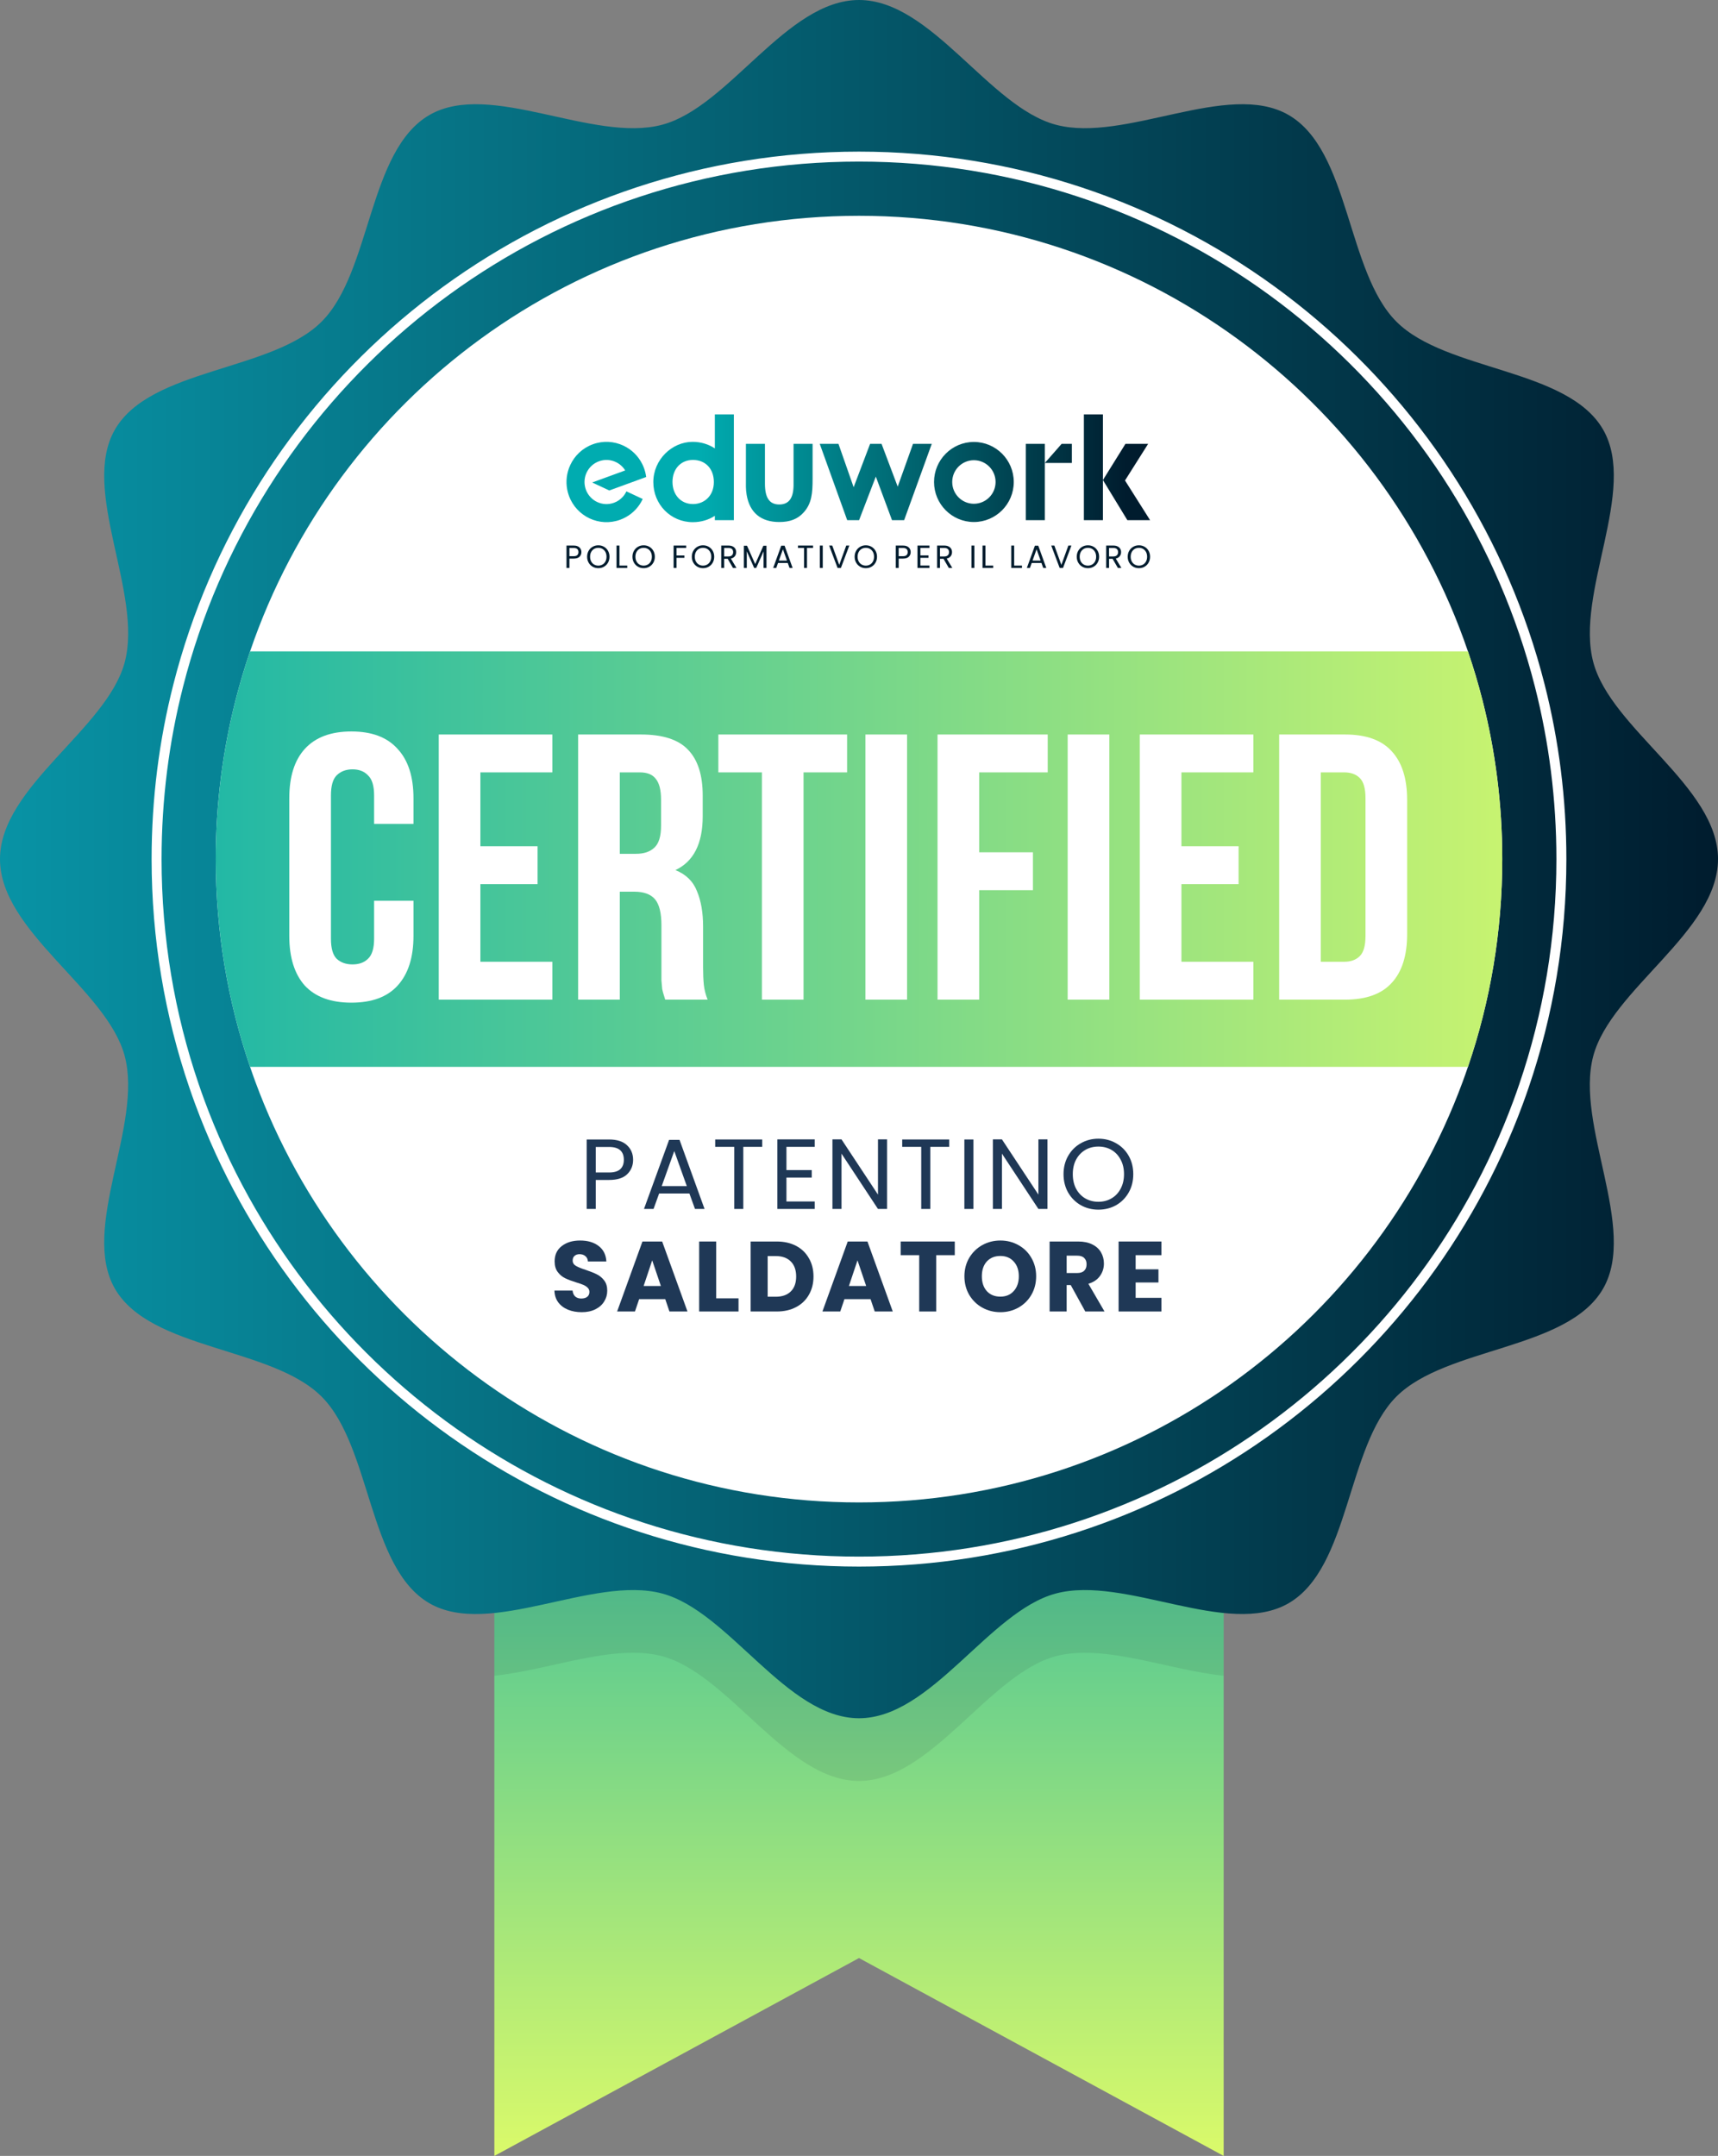 <svg xmlns="http://www.w3.org/2000/svg" width="1207" height="1514" viewBox="0 0 1207 1514" fill="none"><rect x="0" y="0" width="1207" height="1514" fill="#808080" stroke="none"/><g clip-path="url(#clip0_62_2)"><path d="M859.695 253.482V1514L603.508 1375.05L347.32 1514V253.482C352.686 250.517 358.112 247.66 363.584 244.879C435.641 208.342 517.159 187.773 603.508 187.773C689.856 187.773 771.359 208.357 843.416 244.879C848.903 247.66 854.33 250.533 859.695 253.497V253.482Z" fill="url(#paint0_linear_62_2)"></path><path d="M1134.81 603.311C1134.81 803.783 1023.71 978.323 859.695 1068.73C854.33 1071.68 848.903 1074.55 843.416 1077.33C771.359 1113.88 689.841 1134.45 603.508 1134.45C517.174 1134.45 435.641 1113.87 363.584 1077.33C358.112 1074.55 352.686 1071.69 347.32 1068.73C183.305 978.308 72.21 803.798 72.21 603.311C72.21 402.824 183.305 228.299 347.32 137.896C352.686 134.932 358.112 132.074 363.584 129.293C435.641 92.756 517.159 72.188 603.508 72.188C689.856 72.188 771.359 92.771 843.416 129.293C848.903 132.074 854.33 134.947 859.695 137.912C1023.71 228.329 1134.81 402.854 1134.81 603.311Z" fill="#0EA2BE"></path><g style="mix-blend-mode:multiply"><path d="M859.695 253.482V1176.79C820.915 1172.82 775.563 1154.07 741.751 1163.09C694.794 1175.65 654.424 1250.68 603.493 1250.68C552.561 1250.68 512.191 1175.65 465.234 1163.09C431.437 1154.05 386.1 1172.8 347.305 1176.78V253.482C352.67 250.517 358.097 247.66 363.569 244.879C435.626 208.342 517.144 187.773 603.493 187.773C689.841 187.773 771.344 208.357 843.401 244.879C848.888 247.66 854.315 250.533 859.68 253.497L859.695 253.482Z" fill="#152539" fill-opacity="0.1"></path></g><path d="M1207 603.326C1207 654.227 1131.93 694.6 1119.38 741.543C1106.39 790.122 1150.84 862.523 1126.22 905.05C1101.25 948.189 1016.08 945.759 981.048 980.768C946.013 1015.78 948.459 1100.92 905.307 1125.89C862.767 1150.49 790.344 1106.07 741.751 1119.06C694.793 1131.61 654.409 1206.65 603.492 1206.65C552.576 1206.65 512.191 1131.61 465.234 1119.06C416.641 1106.07 344.217 1150.51 301.677 1125.89C258.526 1100.94 260.956 1015.78 225.937 980.768C190.918 945.759 105.746 948.189 80.769 905.05C56.159 862.523 100.595 790.122 87.602 741.543C75.068 694.585 0 654.227 0 603.326C0 552.425 75.068 512.052 87.617 465.109C100.61 416.531 56.159 344.129 80.785 301.602C105.746 258.464 190.918 260.893 225.952 225.884C260.972 190.876 258.541 105.73 301.693 80.76C344.233 56.158 416.656 100.58 465.249 87.591C512.206 75.045 552.576 0 603.508 0C654.439 0 694.809 75.045 741.766 87.591C790.359 100.58 862.783 56.142 905.323 80.76C948.474 105.714 946.044 190.876 981.063 225.884C1016.08 260.893 1101.25 258.464 1126.23 301.602C1150.84 344.129 1106.41 416.531 1119.4 465.109C1131.95 512.052 1207.02 552.425 1207.02 603.326H1207Z" fill="url(#paint1_linear_62_2)"></path><path d="M1055.43 603.311C1055.43 654.365 1046.96 703.447 1031.32 749.214C1030.13 752.744 1028.88 756.259 1027.59 759.743C963.943 932.174 798.079 1055.09 603.508 1055.09C408.937 1055.09 243.072 932.174 179.423 759.743C178.139 756.259 176.886 752.744 175.693 749.214C160.071 703.447 151.588 654.38 151.588 603.311C151.588 564.787 156.403 527.379 165.498 491.698C168.448 480.084 171.841 468.654 175.693 457.438C236.362 279.521 405.009 151.542 603.508 151.542C802.007 151.542 970.654 279.521 1031.32 457.438C1035.16 468.67 1038.57 480.084 1041.52 491.698C1050.61 527.395 1055.43 564.787 1055.43 603.311Z" fill="white"></path><path d="M1096.97 603.311C1096.97 659.056 1087.73 712.647 1070.65 762.631C1069.34 766.482 1067.98 770.318 1066.57 774.138C997.067 962.415 815.947 1096.64 603.492 1096.64C391.037 1096.64 209.918 962.415 140.414 774.138C139.008 770.333 137.647 766.482 136.333 762.631C119.274 712.662 110.011 659.072 110.011 603.311C110.011 561.242 115.269 520.411 125.205 481.429C128.43 468.746 132.144 456.277 136.333 444.006C202.581 249.723 386.727 109.978 603.492 109.978C820.258 109.978 1004.4 249.723 1070.65 444.006C1074.84 456.261 1078.55 468.746 1081.78 481.429C1091.72 520.411 1096.97 561.242 1096.97 603.311Z" stroke="white" stroke-width="7" stroke-miterlimit="10"></path><path d="M1055.43 603.311C1055.43 654.365 1046.96 703.448 1031.32 749.214H175.693C160.071 703.448 151.588 654.38 151.588 603.311C151.588 564.787 156.403 527.379 165.498 491.698C168.448 480.084 171.841 468.654 175.693 457.438H1031.32C1035.16 468.67 1038.57 480.084 1041.52 491.698C1050.61 527.395 1055.43 564.787 1055.43 603.311Z" fill="url(#paint2_linear_62_2)"></path><path d="M898.695 515.8H944.979C959.698 515.8 970.604 519.701 977.697 527.504C984.968 535.307 988.603 546.745 988.603 561.818V655.982C988.603 671.055 984.968 682.493 977.697 690.296C970.604 698.099 959.698 702 944.979 702H898.695V515.8ZM927.955 542.4V675.4H944.447C949.058 675.4 952.693 674.07 955.353 671.41C958.013 668.75 959.343 664.051 959.343 657.312V560.488C959.343 553.749 958.013 549.05 955.353 546.39C952.693 543.73 949.058 542.4 944.447 542.4H927.955Z" fill="white"></path><path d="M830.024 594.27H870.19V620.87H830.024V675.4H880.564V702H800.764V515.8H880.564V542.4H830.024V594.27Z" fill="white"></path><path d="M750.109 515.8H779.369V702H750.109V515.8Z" fill="white"></path><path d="M687.931 598.526H725.703V625.126H687.931V702H658.671V515.8H736.077V542.4H687.931V598.526Z" fill="white"></path><path d="M608.017 515.8H637.277V702H608.017V515.8Z" fill="white"></path><path d="M504.69 515.8H595.13V542.4H564.54V702H535.28V542.4H504.69V515.8Z" fill="white"></path><path d="M467.359 702C467.005 700.759 466.65 699.606 466.295 698.542C465.941 697.478 465.586 696.148 465.231 694.552C465.054 692.956 464.877 690.917 464.699 688.434C464.699 685.951 464.699 682.848 464.699 679.124V649.864C464.699 641.175 463.192 635.057 460.177 631.51C457.163 627.963 452.286 626.19 445.547 626.19H435.439V702H406.179V515.8H450.335C465.586 515.8 476.581 519.347 483.319 526.44C490.235 533.533 493.693 544.262 493.693 558.626V573.256C493.693 592.408 487.309 604.999 474.541 611.028C481.989 614.043 487.043 619.008 489.703 625.924C492.541 632.663 493.959 640.909 493.959 650.662V679.39C493.959 684.001 494.137 688.079 494.491 691.626C494.846 694.995 495.733 698.453 497.151 702H467.359ZM435.439 542.4V599.59H446.877C452.375 599.59 456.631 598.171 459.645 595.334C462.837 592.497 464.433 587.354 464.433 579.906V561.552C464.433 554.813 463.192 549.937 460.709 546.922C458.404 543.907 454.68 542.4 449.537 542.4H435.439Z" fill="white"></path><path d="M337.508 594.27H377.674V620.87H337.508V675.4H388.048V702H308.248V515.8H388.048V542.4H337.508V594.27Z" fill="white"></path><path d="M290.494 632.574V657.312C290.494 672.385 286.77 684.001 279.322 692.158C272.051 700.138 261.234 704.128 246.87 704.128C232.506 704.128 221.6 700.138 214.152 692.158C206.881 684.001 203.246 672.385 203.246 657.312V560.488C203.246 545.415 206.881 533.888 214.152 525.908C221.6 517.751 232.506 513.672 246.87 513.672C261.234 513.672 272.051 517.751 279.322 525.908C286.77 533.888 290.494 545.415 290.494 560.488V578.576H262.83V558.626C262.83 551.887 261.411 547.188 258.574 544.528C255.914 541.691 252.279 540.272 247.668 540.272C243.057 540.272 239.333 541.691 236.496 544.528C233.836 547.188 232.506 551.887 232.506 558.626V659.174C232.506 665.913 233.836 670.612 236.496 673.272C239.333 675.932 243.057 677.262 247.668 677.262C252.279 677.262 255.914 675.932 258.574 673.272C261.411 670.612 262.83 665.913 262.83 659.174V632.574H290.494Z" fill="white"></path><path d="M797.854 881.45V891.39H813.884V900.63H797.854V911.41H815.984V921H785.884V871.86H815.984V881.45H797.854Z" fill="#1F3856"></path><path d="M762.48 921L752.26 902.45H749.39V921H737.42V871.86H757.51C761.383 871.86 764.673 872.537 767.38 873.89C770.133 875.243 772.187 877.11 773.54 879.49C774.893 881.823 775.57 884.437 775.57 887.33C775.57 890.597 774.637 893.513 772.77 896.08C770.95 898.647 768.243 900.467 764.65 901.54L775.99 921H762.48ZM749.39 893.98H756.81C759.003 893.98 760.637 893.443 761.71 892.37C762.83 891.297 763.39 889.78 763.39 887.82C763.39 885.953 762.83 884.483 761.71 883.41C760.637 882.337 759.003 881.8 756.81 881.8H749.39V893.98Z" fill="#1F3856"></path><path d="M702.831 921.49C698.211 921.49 693.964 920.417 690.091 918.27C686.264 916.123 683.207 913.137 680.921 909.31C678.681 905.437 677.561 901.097 677.561 896.29C677.561 891.483 678.681 887.167 680.921 883.34C683.207 879.513 686.264 876.527 690.091 874.38C693.964 872.233 698.211 871.16 702.831 871.16C707.451 871.16 711.674 872.233 715.501 874.38C719.374 876.527 722.407 879.513 724.601 883.34C726.841 887.167 727.961 891.483 727.961 896.29C727.961 901.097 726.841 905.437 724.601 909.31C722.361 913.137 719.327 916.123 715.501 918.27C711.674 920.417 707.451 921.49 702.831 921.49ZM702.831 910.57C706.751 910.57 709.877 909.263 712.211 906.65C714.591 904.037 715.781 900.583 715.781 896.29C715.781 891.95 714.591 888.497 712.211 885.93C709.877 883.317 706.751 882.01 702.831 882.01C698.864 882.01 695.691 883.293 693.311 885.86C690.977 888.427 689.811 891.903 689.811 896.29C689.811 900.63 690.977 904.107 693.311 906.72C695.691 909.287 698.864 910.57 702.831 910.57Z" fill="#1F3856"></path><path d="M670.783 871.86V881.45H657.763V921H645.793V881.45H632.773V871.86H670.783Z" fill="#1F3856"></path><path d="M611.612 912.32H593.272L590.332 921H577.802L595.582 871.86H609.442L627.222 921H614.552L611.612 912.32ZM608.532 903.08L602.442 885.09L596.422 903.08H608.532Z" fill="#1F3856"></path><path d="M545.772 871.86C550.952 871.86 555.479 872.887 559.352 874.94C563.226 876.993 566.212 879.887 568.312 883.62C570.459 887.307 571.532 891.577 571.532 896.43C571.532 901.237 570.459 905.507 568.312 909.24C566.212 912.973 563.202 915.867 559.282 917.92C555.409 919.973 550.906 921 545.772 921H527.362V871.86H545.772ZM545.002 910.64C549.529 910.64 553.052 909.403 555.572 906.93C558.092 904.457 559.352 900.957 559.352 896.43C559.352 891.903 558.092 888.38 555.572 885.86C553.052 883.34 549.529 882.08 545.002 882.08H539.332V910.64H545.002Z" fill="#1F3856"></path><path d="M503.173 911.76H518.853V921H491.203V871.86H503.173V911.76Z" fill="#1F3856"></path><path d="M467.382 912.32H449.042L446.102 921H433.572L451.352 871.86H465.212L482.992 921H470.322L467.382 912.32ZM464.302 903.08L458.212 885.09L452.192 903.08H464.302Z" fill="#1F3856"></path><path d="M408.705 921.49C405.112 921.49 401.892 920.907 399.045 919.74C396.199 918.573 393.912 916.847 392.185 914.56C390.505 912.273 389.619 909.52 389.525 906.3H402.265C402.452 908.12 403.082 909.52 404.155 910.5C405.229 911.433 406.629 911.9 408.355 911.9C410.129 911.9 411.529 911.503 412.555 910.71C413.582 909.87 414.095 908.727 414.095 907.28C414.095 906.067 413.675 905.063 412.835 904.27C412.042 903.477 411.039 902.823 409.825 902.31C408.659 901.797 406.979 901.213 404.785 900.56C401.612 899.58 399.022 898.6 397.015 897.62C395.009 896.64 393.282 895.193 391.835 893.28C390.389 891.367 389.665 888.87 389.665 885.79C389.665 881.217 391.322 877.647 394.635 875.08C397.949 872.467 402.265 871.16 407.585 871.16C412.999 871.16 417.362 872.467 420.675 875.08C423.989 877.647 425.762 881.24 425.995 885.86H413.045C412.952 884.273 412.369 883.037 411.295 882.15C410.222 881.217 408.845 880.75 407.165 880.75C405.719 880.75 404.552 881.147 403.665 881.94C402.779 882.687 402.335 883.783 402.335 885.23C402.335 886.817 403.082 888.053 404.575 888.94C406.069 889.827 408.402 890.783 411.575 891.81C414.749 892.883 417.315 893.91 419.275 894.89C421.282 895.87 423.009 897.293 424.455 899.16C425.902 901.027 426.625 903.43 426.625 906.37C426.625 909.17 425.902 911.713 424.455 914C423.055 916.287 421.002 918.107 418.295 919.46C415.589 920.813 412.392 921.49 408.705 921.49Z" fill="#1F3856"></path><path d="M771.695 849.49C767.169 849.49 763.039 848.44 759.305 846.34C755.572 844.193 752.609 841.23 750.415 837.45C748.269 833.623 747.195 829.33 747.195 824.57C747.195 819.81 748.269 815.54 750.415 811.76C752.609 807.933 755.572 804.97 759.305 802.87C763.039 800.723 767.169 799.65 771.695 799.65C776.269 799.65 780.422 800.723 784.155 802.87C787.889 804.97 790.829 807.91 792.975 811.69C795.122 815.47 796.195 819.763 796.195 824.57C796.195 829.377 795.122 833.67 792.975 837.45C790.829 841.23 787.889 844.193 784.155 846.34C780.422 848.44 776.269 849.49 771.695 849.49ZM771.695 843.96C775.102 843.96 778.159 843.167 780.865 841.58C783.619 839.993 785.765 837.73 787.305 834.79C788.892 831.85 789.685 828.443 789.685 824.57C789.685 820.65 788.892 817.243 787.305 814.35C785.765 811.41 783.642 809.147 780.935 807.56C778.229 805.973 775.149 805.18 771.695 805.18C768.242 805.18 765.162 805.973 762.455 807.56C759.749 809.147 757.602 811.41 756.015 814.35C754.475 817.243 753.705 820.65 753.705 824.57C753.705 828.443 754.475 831.85 756.015 834.79C757.602 837.73 759.749 839.993 762.455 841.58C765.209 843.167 768.289 843.96 771.695 843.96Z" fill="#1F3856"></path><path d="M735.917 849H729.547L703.927 810.15V849H697.557V800.14H703.927L729.547 838.92V800.14H735.917V849Z" fill="#1F3856"></path><path d="M683.9 800.21V849H677.53V800.21H683.9Z" fill="#1F3856"></path><path d="M666.89 800.21V805.39H653.59V849H647.22V805.39H633.85V800.21H666.89Z" fill="#1F3856"></path><path d="M623.201 849H616.831L591.211 810.15V849H584.841V800.14H591.211L616.831 838.92V800.14H623.201V849Z" fill="#1F3856"></path><path d="M552.521 805.39V821.7H570.301V826.95H552.521V843.75H572.401V849H546.151V800.14H572.401V805.39H552.521Z" fill="#1F3856"></path><path d="M535.511 800.21V805.39H522.211V849H515.841V805.39H502.471V800.21H535.511Z" fill="#1F3856"></path><path d="M484.353 838.15H463.073L459.153 849H452.433L470.073 800.49H477.423L494.993 849H488.273L484.353 838.15ZM482.533 832.97L473.713 808.33L464.893 832.97H482.533Z" fill="#1F3856"></path><path d="M444.796 814.49C444.796 818.55 443.396 821.933 440.596 824.64C437.842 827.3 433.619 828.63 427.926 828.63H418.546V849H412.176V800.21H427.926C433.432 800.21 437.609 801.54 440.456 804.2C443.349 806.86 444.796 810.29 444.796 814.49ZM427.926 823.38C431.472 823.38 434.086 822.61 435.766 821.07C437.446 819.53 438.286 817.337 438.286 814.49C438.286 808.47 434.832 805.46 427.926 805.46H418.546V823.38H427.926Z" fill="#1F3856"></path><g clip-path="url(#clip1_62_2)"><path d="M407.128 390.986C406.235 391.853 404.875 392.279 403.054 392.279H400.044V398.841H398V383.123H403.054C404.817 383.123 406.163 383.55 407.085 384.41C408.006 385.27 408.467 386.368 408.467 387.727C408.467 389.085 408.021 390.119 407.128 390.986ZM405.573 389.844C406.113 389.345 406.379 388.644 406.379 387.727C406.379 385.79 405.271 384.814 403.054 384.814H400.044V390.588H403.054C404.191 390.588 405.033 390.343 405.566 389.844" fill="#001C2E"></path><path d="M416.371 397.974C415.176 397.287 414.226 396.333 413.528 395.112C412.829 393.884 412.484 392.511 412.484 390.971C412.484 389.432 412.829 388.059 413.528 386.83C414.226 385.602 415.169 384.648 416.371 383.969C417.566 383.282 418.898 382.943 420.345 382.943C421.792 382.943 423.145 383.282 424.34 383.969C425.535 384.655 426.486 385.602 427.169 386.823C427.861 388.037 428.206 389.425 428.206 390.971C428.206 392.518 427.861 393.905 427.169 395.119C426.478 396.341 425.535 397.287 424.34 397.974C423.145 398.66 421.814 399 420.345 399C418.876 399 417.566 398.66 416.371 397.974ZM423.304 396.449C424.182 395.936 424.866 395.206 425.37 394.259C425.874 393.313 426.118 392.214 426.118 390.964C426.118 389.714 425.866 388.601 425.37 387.662C424.866 386.722 424.182 385.999 423.311 385.486C422.44 384.973 421.454 384.72 420.345 384.72C419.236 384.72 418.25 384.973 417.379 385.486C416.508 385.999 415.824 386.722 415.32 387.662C414.816 388.601 414.572 389.699 414.572 390.964C414.572 392.229 414.823 393.313 415.32 394.259C415.824 395.206 416.508 395.936 417.386 396.449C418.265 396.962 419.244 397.215 420.338 397.215C421.432 397.215 422.418 396.962 423.289 396.449" fill="#001C2E"></path><path d="M435.196 397.172H440.682V398.841H433.152V383.123H435.196V397.172Z" fill="#001C2E"></path><path d="M448.226 397.974C447.031 397.287 446.081 396.333 445.383 395.112C444.684 393.884 444.339 392.511 444.339 390.971C444.339 389.432 444.684 388.059 445.383 386.83C446.081 385.602 447.024 384.648 448.226 383.969C449.421 383.282 450.746 382.943 452.2 382.943C453.654 382.943 455 383.282 456.195 383.969C457.39 384.655 458.341 385.602 459.024 386.823C459.715 388.037 460.061 389.425 460.061 390.971C460.061 392.518 459.715 393.905 459.024 395.119C458.333 396.341 457.39 397.287 456.195 397.974C455 398.66 453.669 399 452.2 399C450.731 399 449.421 398.66 448.226 397.974ZM455.159 396.449C456.037 395.936 456.721 395.206 457.225 394.259C457.729 393.313 457.973 392.214 457.973 390.964C457.973 389.714 457.721 388.601 457.225 387.662C456.721 386.722 456.037 385.999 455.166 385.486C454.295 384.973 453.309 384.72 452.2 384.72C451.091 384.72 450.105 384.973 449.234 385.486C448.363 385.999 447.679 386.722 447.175 387.662C446.671 388.601 446.419 389.699 446.419 390.964C446.419 392.229 446.671 393.313 447.175 394.259C447.679 395.206 448.363 395.936 449.241 396.449C450.119 396.962 451.099 397.215 452.193 397.215C453.287 397.215 454.273 396.962 455.144 396.449" fill="#001C2E"></path><path d="M482.096 383.123V384.793H475.293V390.09H480.815V391.759H475.293V398.841H473.249V383.123H482.096Z" fill="#001C2E"></path><path d="M489.936 397.974C488.741 397.287 487.791 396.333 487.093 395.112C486.394 393.884 486.049 392.511 486.049 390.971C486.049 389.432 486.394 388.059 487.093 386.83C487.791 385.602 488.734 384.648 489.936 383.969C491.131 383.282 492.463 382.943 493.91 382.943C495.357 382.943 496.71 383.282 497.905 383.969C499.1 384.655 500.05 385.602 500.734 386.823C501.425 388.037 501.771 389.425 501.771 390.971C501.771 392.518 501.425 393.905 500.734 395.119C500.043 396.341 499.1 397.287 497.905 397.974C496.71 398.66 495.371 399 493.91 399C492.449 399 491.131 398.66 489.936 397.974ZM496.869 396.449C497.747 395.936 498.431 395.206 498.935 394.259C499.439 393.313 499.691 392.214 499.691 390.964C499.691 389.714 499.439 388.601 498.935 387.662C498.431 386.722 497.747 385.999 496.883 385.486C496.012 384.973 495.026 384.72 493.917 384.72C492.809 384.72 491.822 384.973 490.951 385.486C490.08 385.999 489.396 386.722 488.892 387.662C488.388 388.601 488.136 389.699 488.136 390.964C488.136 392.229 488.388 393.313 488.892 394.259C489.396 395.206 490.08 395.936 490.958 396.449C491.837 396.962 492.816 397.215 493.91 397.215C495.004 397.215 495.99 396.962 496.861 396.449" fill="#001C2E"></path><path d="M514.958 398.841L511.229 392.417H508.76V398.841H506.716V383.123H511.769C512.95 383.123 513.951 383.326 514.771 383.73C515.585 384.135 516.197 384.684 516.6 385.378C517.003 386.072 517.204 386.859 517.204 387.748C517.204 388.832 516.895 389.786 516.276 390.61C515.657 391.434 514.721 391.983 513.475 392.258L517.406 398.841H514.958ZM508.76 390.769H511.769C512.878 390.769 513.706 390.494 514.26 389.945C514.814 389.396 515.088 388.666 515.088 387.748C515.088 386.83 514.814 386.093 514.267 385.58C513.72 385.067 512.885 384.814 511.762 384.814H508.753V390.769H508.76Z" fill="#001C2E"></path><path d="M538.499 383.239V398.841H536.454V387.206L531.293 398.841H529.853L524.663 387.185V398.841H522.618V383.239H524.821L530.573 396.138L536.325 383.239H538.499Z" fill="#001C2E"></path><path d="M553.458 395.343H546.626L545.367 398.841H543.207L548.865 383.217H551.226L556.863 398.841H554.703L553.444 395.343H553.458ZM552.875 393.674L550.046 385.739L547.217 393.674H552.875Z" fill="#001C2E"></path><path d="M571.232 383.123V384.793H566.963V398.841H564.918V384.793H560.628V383.123H571.232Z" fill="#001C2E"></path><path d="M578.035 383.123H575.99V398.841H578.035V383.123Z" fill="#001C2E"></path><path d="M596.701 383.123L590.791 398.841H588.437L582.526 383.123H584.708L589.624 396.68L594.541 383.123H596.701Z" fill="#001C2E"></path><path d="M604.317 397.974C603.122 397.287 602.172 396.333 601.473 395.112C600.775 393.884 600.43 392.511 600.43 390.971C600.43 389.432 600.775 388.059 601.473 386.83C602.172 385.602 603.115 384.648 604.317 383.969C605.512 383.282 606.837 382.943 608.291 382.943C609.745 382.943 611.091 383.282 612.286 383.969C613.481 384.655 614.431 385.602 615.115 386.823C615.806 388.037 616.152 389.425 616.152 390.971C616.152 392.518 615.806 393.905 615.115 395.119C614.424 396.341 613.481 397.287 612.286 397.974C611.091 398.66 609.759 399 608.291 399C606.822 399 605.512 398.66 604.317 397.974ZM611.242 396.449C612.121 395.936 612.804 395.206 613.308 394.259C613.812 393.313 614.064 392.214 614.064 390.964C614.064 389.714 613.812 388.601 613.308 387.662C612.804 386.722 612.121 385.999 611.257 385.486C610.386 384.973 609.399 384.72 608.291 384.72C607.182 384.72 606.196 384.973 605.325 385.486C604.454 385.999 603.77 386.722 603.273 387.662C602.769 388.601 602.517 389.699 602.517 390.964C602.517 392.229 602.769 393.313 603.273 394.259C603.777 395.206 604.461 395.936 605.339 396.449C606.218 396.962 607.197 397.215 608.291 397.215C609.385 397.215 610.371 396.962 611.242 396.449Z" fill="#001C2E"></path><path d="M638.469 390.986C637.576 391.853 636.216 392.279 634.394 392.279H631.385V398.841H629.341V383.123H634.394C636.165 383.123 637.504 383.55 638.426 384.41C639.347 385.27 639.808 386.368 639.808 387.727C639.808 389.085 639.362 390.119 638.469 390.986ZM636.907 389.844C637.447 389.345 637.713 388.644 637.713 387.727C637.713 385.79 636.604 384.814 634.387 384.814H631.378V390.588H634.387C635.525 390.588 636.367 390.343 636.907 389.844Z" fill="#001C2E"></path><path d="M646.632 384.793V390.046H652.341V391.737H646.632V397.15H653.01V398.841H644.588V383.102H653.01V384.793H646.632Z" fill="#001C2E"></path><path d="M666.601 398.841L662.872 392.417H660.403V398.841H658.358V383.123H663.412C664.593 383.123 665.593 383.326 666.414 383.73C667.227 384.135 667.839 384.684 668.242 385.378C668.645 386.072 668.847 386.859 668.847 387.748C668.847 388.832 668.537 389.786 667.918 390.61C667.299 391.434 666.363 391.983 665.118 392.258L669.049 398.841H666.601ZM660.403 390.769H663.412C664.521 390.769 665.348 390.494 665.91 389.945C666.464 389.396 666.738 388.666 666.738 387.748C666.738 386.83 666.464 386.093 665.917 385.58C665.37 385.067 664.535 384.814 663.412 384.814H660.403V390.769Z" fill="#001C2E"></path><path d="M684.548 383.123H682.504V398.841H684.548V383.123Z" fill="#001C2E"></path><path d="M692.323 397.172H697.801V398.841H690.278V383.123H692.323V397.172Z" fill="#001C2E"></path><path d="M712.515 397.172H717.993V398.841H710.471V383.123H712.515V397.172Z" fill="#001C2E"></path><path d="M731.679 395.343H724.847L723.587 398.841H721.428L727.086 383.217H729.447L735.084 398.841H732.924L731.664 395.343H731.679ZM731.089 393.674L728.259 385.739L725.43 393.674H731.089Z" fill="#001C2E"></path><path d="M752.742 383.123L746.839 398.841H744.478L738.567 383.123H740.749L745.673 396.68L750.589 383.123H752.742Z" fill="#001C2E"></path><path d="M760.358 397.974C759.163 397.287 758.213 396.333 757.515 395.112C756.816 393.884 756.471 392.511 756.471 390.971C756.471 389.432 756.816 388.059 757.515 386.83C758.213 385.602 759.156 384.648 760.358 383.969C761.553 383.282 762.885 382.943 764.332 382.943C765.779 382.943 767.132 383.282 768.327 383.969C769.522 384.655 770.472 385.602 771.156 386.823C771.847 388.037 772.193 389.425 772.193 390.971C772.193 392.518 771.847 393.905 771.156 395.119C770.465 396.341 769.522 397.287 768.327 397.974C767.132 398.66 765.8 399 764.332 399C762.863 399 761.553 398.66 760.358 397.974ZM767.29 396.449C768.169 395.936 768.853 395.206 769.357 394.259C769.86 393.313 770.105 392.214 770.105 390.964C770.105 389.714 769.853 388.601 769.357 387.662C768.853 386.722 768.169 385.999 767.298 385.486C766.427 384.973 765.44 384.72 764.332 384.72C763.223 384.72 762.237 384.973 761.366 385.486C760.495 385.999 759.811 386.722 759.307 387.662C758.803 388.601 758.558 389.699 758.558 390.964C758.558 392.229 758.81 393.313 759.307 394.259C759.811 395.206 760.495 395.936 761.373 396.449C762.251 396.962 763.23 397.215 764.325 397.215C765.419 397.215 766.405 396.962 767.276 396.449" fill="#001C2E"></path><path d="M785.381 398.841L781.652 392.417H779.183V398.841H777.139V383.123H782.192C783.373 383.123 784.373 383.326 785.194 383.73C786.008 384.135 786.62 384.684 787.023 385.378C787.426 386.072 787.627 386.859 787.627 387.748C787.627 388.832 787.318 389.786 786.691 390.61C786.072 391.434 785.137 391.983 783.898 392.258L787.829 398.841H785.381ZM779.183 390.769H782.192C783.301 390.769 784.129 390.494 784.683 389.945C785.237 389.396 785.511 388.666 785.511 387.748C785.511 386.83 785.237 386.093 784.69 385.58C784.143 385.067 783.308 384.814 782.185 384.814H779.176V390.769H779.183Z" fill="#001C2E"></path><path d="M796.166 397.974C794.971 397.287 794.02 396.333 793.322 395.112C792.624 393.884 792.278 392.511 792.278 390.971C792.278 389.432 792.624 388.059 793.322 386.83C794.02 385.602 794.963 384.648 796.166 383.969C797.361 383.282 798.685 382.943 800.139 382.943C801.594 382.943 802.94 383.282 804.135 383.969C805.33 384.655 806.28 385.602 806.964 386.823C807.655 388.037 808 389.425 808 390.971C808 392.518 807.655 393.905 806.964 395.119C806.273 396.341 805.33 397.287 804.135 397.974C802.94 398.66 801.608 399 800.139 399C798.671 399 797.361 398.66 796.166 397.974ZM803.098 396.449C803.976 395.936 804.66 395.206 805.164 394.259C805.668 393.313 805.92 392.214 805.92 390.964C805.92 389.714 805.668 388.601 805.164 387.662C804.66 386.722 803.976 385.999 803.112 385.486C802.241 384.973 801.255 384.72 800.147 384.72C799.038 384.72 798.052 384.973 797.181 385.486C796.31 385.999 795.626 386.722 795.129 387.662C794.625 388.601 794.373 389.699 794.373 390.964C794.373 392.229 794.625 393.313 795.129 394.259C795.633 395.206 796.317 395.936 797.195 396.449C798.073 396.962 799.052 397.215 800.147 397.215C801.241 397.215 802.227 396.962 803.098 396.449Z" fill="#001C2E"></path><path d="M808 365.274H792.033L774.871 337.112L790.701 311.689H806.647L790.392 337.416L808 365.274ZM761.496 365.274H774.871V291H761.496V365.274ZM557.533 340.241C557.533 349.332 554.61 354.275 547.476 354.275C540.342 354.275 537.419 349.224 537.419 339.642V311.689H524.051V336.223C524.051 340.653 523.857 343.168 524.562 347.511C526.664 360.027 534.619 366.589 547.476 366.589C554.919 366.589 560.441 364.566 564.659 359.818C570.296 353.574 570.894 346.297 570.894 336.411V311.689H557.525V340.249L557.533 340.241ZM630.694 341.759L619.341 311.689H611.3L599.739 342.164L589.07 311.689H575.918L595.204 365.274H603.562L615.317 334.691L626.684 365.274H635.215L654.623 311.689H641.449L630.694 341.759ZM515.585 365.274H502.224V362.246C497.847 365.057 492.578 366.698 486.74 366.698C471.255 366.698 458.995 354.282 458.995 338.543C458.995 322.804 472.061 310.288 486.639 310.288C492.383 310.288 497.761 311.957 502.224 314.876V291H515.585V365.274ZM486.848 353.979C495.083 353.979 501.526 347.909 501.526 338.536C501.526 329.163 495.587 322.992 486.848 322.992C478.108 322.992 472.464 329.553 472.464 338.427C472.464 347.302 478.187 353.972 486.848 353.972M684.217 310.367C699.687 310.367 712.227 322.963 712.227 338.485C712.227 354.008 699.68 366.589 684.217 366.589C668.754 366.589 656.221 353.993 656.221 338.485C656.221 322.977 668.768 310.367 684.217 310.367ZM684.217 353.769C692.647 353.769 699.457 346.926 699.457 338.485C699.457 330.045 692.647 323.187 684.217 323.187C675.787 323.187 668.991 330.045 668.991 338.485C668.991 346.926 675.809 353.769 684.217 353.769ZM720.672 311.689V365.274H734.061V311.689H720.672ZM734.061 325.131H753.052V311.689H745.875L734.061 325.131ZM424.211 342.633L428.077 344.44L453.971 334.98C453.712 332.928 453.229 330.876 452.495 328.852C452.135 327.855 451.725 326.894 451.264 325.969C448.37 320.087 443.626 315.599 438.018 312.961C431.496 309.89 423.801 309.326 416.494 312C409.187 314.667 403.658 320.058 400.628 326.619C399.987 327.992 399.461 329.423 399.051 330.883C397.511 336.368 397.611 342.373 399.699 348.14C402.355 355.46 407.719 361.003 414.241 364.053C420.756 367.095 428.422 367.651 435.707 364.992C441.466 362.889 446.124 359.095 449.32 354.362C450.17 353.112 450.918 351.789 451.552 350.423L440.084 345.061C439.444 346.442 438.594 347.735 437.565 348.877C435.931 350.705 433.836 352.165 431.374 353.061C427.378 354.521 423.167 354.225 419.589 352.555C417.869 351.753 416.285 350.633 414.96 349.238C413.514 347.728 412.347 345.9 411.591 343.804C411.224 342.792 410.972 341.773 410.821 340.747C410.605 339.28 410.605 337.813 410.8 336.382C411.016 334.85 411.447 333.369 412.088 331.981C413.751 328.375 416.796 325.405 420.813 323.938C424.83 322.471 429.07 322.782 432.655 324.473C435.319 325.731 437.629 327.747 439.235 330.363L416.055 338.832L424.204 342.633H424.211Z" fill="url(#paint3_linear_62_2)"></path></g></g><defs><linearGradient id="paint0_linear_62_2" x1="604" y1="1554.5" x2="604" y2="851" gradientUnits="userSpaceOnUse"><stop stop-color="#E8FF66"></stop><stop offset="1" stop-color="#00A9AC"></stop></linearGradient><linearGradient id="paint1_linear_62_2" x1="1.52624e-05" y1="603" x2="1207" y2="603" gradientUnits="userSpaceOnUse"><stop stop-color="#0893A5"></stop><stop offset="1" stop-color="#001C2E"></stop></linearGradient><linearGradient id="paint2_linear_62_2" x1="1235" y1="603" x2="-36" y2="603" gradientUnits="userSpaceOnUse"><stop stop-color="#E8FF66"></stop><stop offset="1" stop-color="#00ACB0"></stop></linearGradient><linearGradient id="paint3_linear_62_2" x1="398" y1="328.852" x2="808" y2="328.852" gradientUnits="userSpaceOnUse"><stop offset="0.23" stop-color="#00ACB0"></stop><stop offset="0.96" stop-color="#001C2E"></stop></linearGradient><clipPath id="clip0_62_2"><rect width="1207" height="1514" fill="white"></rect></clipPath><clipPath id="clip1_62_2"><rect width="410" height="108" fill="white" transform="translate(398 291)"></rect></clipPath></defs></svg>